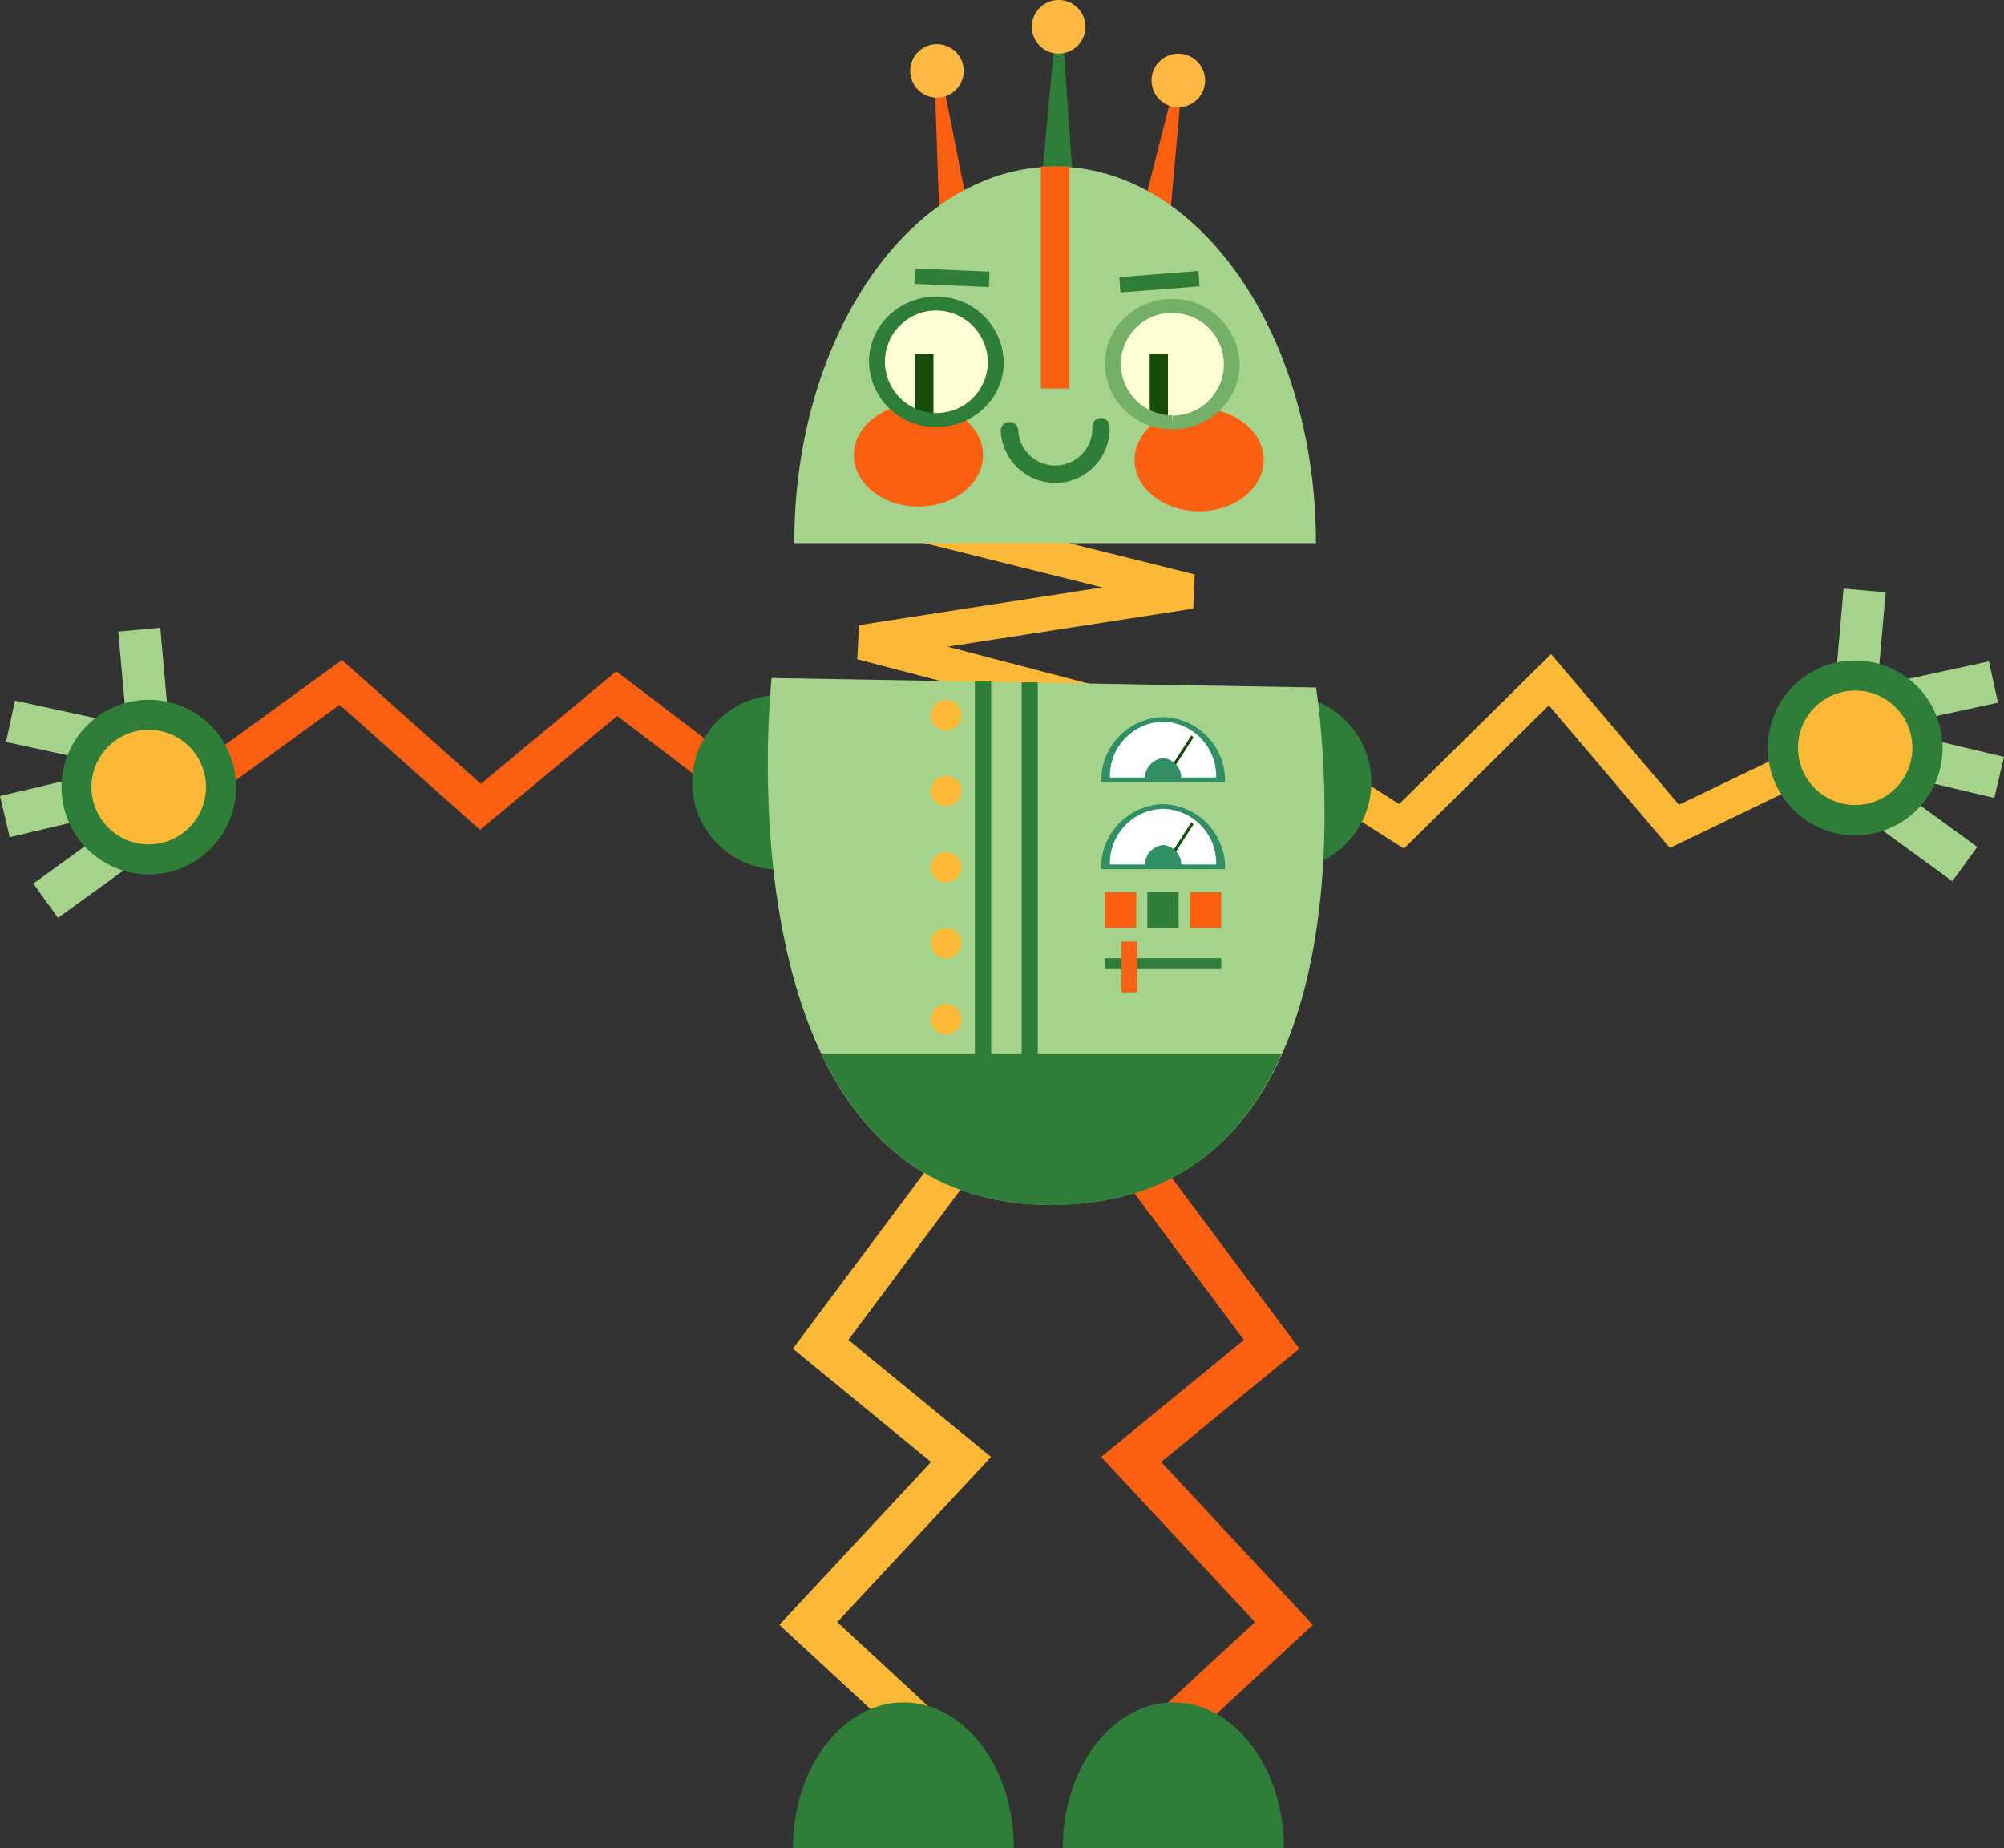 <svg xmlns="http://www.w3.org/2000/svg" viewBox="0 0 332.07 306.23"><rect x="0" y="0" width="332.07" height="306.23" fill="#333333" stroke="none"/><defs><style>.cls-1{fill:#fbb937;}.cls-2{fill:#fb6012;}.cls-3{fill:#ffb942;}.cls-4{fill:#2e7d39;}.cls-5{fill:#a6d38b;}.cls-6{fill:#fffed4;}.cls-7{fill:#174b08;}.cls-8{fill:#75b068;}.cls-9{fill:#308f65;}.cls-10{fill:#fff;}</style></defs><g id="Слой_2" data-name="Слой 2"><g id="_Layer_" data-name="&lt;Layer&gt;"><polygon class="cls-1" points="157.6 295.51 129.15 269.2 154.28 242.22 131.39 223.44 158.16 187.58 162.28 192.93 140.58 221.99 164.22 241.38 138.74 268.74 160.92 289.27 157.6 295.51"/><polygon class="cls-2" points="189.09 295.51 185.76 289.27 207.95 268.74 182.46 241.38 206.11 221.99 184.41 192.93 188.53 187.58 215.31 223.44 192.41 242.22 217.54 269.2 189.09 295.51"/><path class="cls-2" d="M155.67,36.2l4.93-.66-4.79-24.18c-.33.05-.69.09-1,.12Z"/><path class="cls-3" d="M159.65,11.16a4.43,4.43,0,1,1-5-3.8A4.43,4.43,0,0,1,159.65,11.16Z"/><path class="cls-4" d="M172.71,28.74l5,0L176,4.11h-1Z"/><path class="cls-3" d="M179.86,4.4A4.44,4.44,0,1,1,175.41,0,4.43,4.43,0,0,1,179.86,4.4Z"/><path class="cls-2" d="M188.79,36.87l4.93.76,2.19-24.57-1-.17Z"/><path class="cls-3" d="M199.65,13.94a4.44,4.44,0,1,1-3.71-5A4.46,4.46,0,0,1,199.65,13.94Z"/><polygon class="cls-1" points="200.4 124.47 142.05 109.22 142.34 103.57 182.64 97.32 143.28 87.51 144.68 81.89 197.97 95.17 197.72 100.84 157.01 107.14 201.86 118.88 200.4 124.47"/><polygon class="cls-2" points="133.32 142.24 102.27 118.61 79.54 137.48 56.28 116.77 33.09 133.6 29.68 128.92 56.66 109.34 79.68 129.86 102.12 111.21 136.83 137.63 133.32 142.24"/><path class="cls-4" d="M143.31,126.61a14.46,14.46,0,1,1-17.1-11.14A14.42,14.42,0,0,1,143.31,126.61Z"/><polygon class="cls-1" points="232.63 140.59 205 123.01 208.12 118.12 231.84 133.22 257.02 108.37 278.21 133.33 304.21 120.82 306.71 126.03 276.7 140.48 256.65 116.86 232.63 140.59"/><path class="cls-4" d="M226.91,126.61a14.46,14.46,0,1,1-17.1-11.14A14.43,14.43,0,0,1,226.91,126.61Z"/><path class="cls-5" d="M218.06,90c0-34.46-19.35-62.4-43.21-62.4S131.61,55.51,131.61,90Z"/><rect class="cls-2" x="172.46" y="27.57" width="4.76" height="36.8"/><path class="cls-2" d="M162.89,75.4c0,4.71-4.79,8.53-10.7,8.53s-10.71-3.82-10.71-8.53,4.79-8.51,10.71-8.51S162.89,70.71,162.89,75.4Z"/><path class="cls-2" d="M209.4,76.19c0,4.71-4.79,8.51-10.7,8.51S188,80.9,188,76.19s4.79-8.51,10.71-8.51S209.4,71.49,209.4,76.19Z"/><path class="cls-6" d="M165,59.84a9.71,9.71,0,0,1-9.69,9.76,9.81,9.81,0,0,1-10-9.55A9.85,9.85,0,0,1,165,59.84Z"/><rect class="cls-7" x="151.59" y="58.67" width="3.09" height="10.91"/><path class="cls-6" d="M204.08,60.22a9.84,9.84,0,1,1-10-9.53A9.69,9.69,0,0,1,204.08,60.22Z"/><rect class="cls-7" x="190.51" y="58.66" width="3.02" height="10.62"/><path class="cls-4" d="M155.17,70.74A11,11,0,0,1,144,60.06a10.5,10.5,0,0,1,3.1-7.6,11.28,11.28,0,0,1,7.91-3.3,11.08,11.08,0,0,1,11.31,10.67,10.33,10.33,0,0,1-3.1,7.62A11.24,11.24,0,0,1,155.17,70.74Zm-.07-19.29a8.5,8.5,0,0,0-6,2.51,8.35,8.35,0,0,0-2.46,6.09,8.54,8.54,0,0,0,14.57,5.89,8.46,8.46,0,0,0,2.47-6.09A8.59,8.59,0,0,0,155.1,51.45Z"/><path class="cls-8" d="M194.27,71.11a11,11,0,0,1-11.2-10.66,10.51,10.51,0,0,1,3.11-7.62,11.32,11.32,0,0,1,7.91-3.3,11.09,11.09,0,0,1,11.32,10.68,10.5,10.5,0,0,1-3.12,7.61A11.23,11.23,0,0,1,194.27,71.11Zm-.05-19.28a8.49,8.49,0,0,0-8.49,8.59,8.57,8.57,0,0,0,8.54,8.4V70l.09-1.14a8.5,8.5,0,0,0-.14-17Z"/><polygon class="cls-4" points="163.87 47.56 151.54 47.03 151.65 44.48 163.96 45.01 163.87 47.56"/><polygon class="cls-4" points="198.77 47.44 185.67 48.46 185.47 45.92 198.59 44.89 198.77 47.44"/><path class="cls-4" d="M175.15,80a9,9,0,0,0,8.71-9.35,1.42,1.42,0,0,0-1.48-1.39A1.45,1.45,0,0,0,181,70.78a6.14,6.14,0,1,1-12.28.42,1.45,1.45,0,0,0-2.89.13A9.06,9.06,0,0,0,175.15,80Z"/><path class="cls-5" d="M127.86,112.33s-9.72,88,47,87.29,43.21-85.72,43.21-85.72Z"/><path class="cls-4" d="M149.72,282.05c-10.12,0-18.33,10.82-18.33,24.18H168C168,292.87,159.84,282.05,149.72,282.05Z"/><path class="cls-4" d="M194.42,282.05c-10.13,0-18.32,10.82-18.32,24.18h36.65C212.75,292.87,204.54,282.05,194.42,282.05Z"/><path class="cls-4" d="M136.16,174.65c6.79,14.25,18.52,25.22,38.69,25s31.31-11.1,37.5-25Z"/><rect class="cls-4" x="161.55" y="112.87" width="2.69" height="73.31"/><rect class="cls-4" x="169.29" y="113.05" width="2.67" height="73.3"/><path class="cls-1" d="M159.3,118.47a2.53,2.53,0,1,1-2.53-2.52A2.53,2.53,0,0,1,159.3,118.47Z"/><path class="cls-1" d="M159.3,131.07a2.53,2.53,0,1,1-2.53-2.53A2.54,2.54,0,0,1,159.3,131.07Z"/><path class="cls-1" d="M159.3,143.68a2.53,2.53,0,1,1-2.53-2.53A2.53,2.53,0,0,1,159.3,143.68Z"/><path class="cls-1" d="M159.3,156.27a2.53,2.53,0,1,1-2.53-2.53A2.54,2.54,0,0,1,159.3,156.27Z"/><path class="cls-1" d="M159.3,168.87a2.53,2.53,0,1,1-2.53-2.53A2.52,2.52,0,0,1,159.3,168.87Z"/><rect class="cls-2" x="183.09" y="147.83" width="5.19" height="5.9"/><rect class="cls-4" x="190.12" y="147.83" width="5.18" height="5.9"/><rect class="cls-2" x="197.17" y="147.83" width="5.19" height="5.9"/><rect class="cls-4" x="183.09" y="158.75" width="19.27" height="1.81"/><rect class="cls-2" x="185.84" y="155.98" width="2.59" height="8.43"/><path class="cls-9" d="M192.73,133.23A10.5,10.5,0,0,0,182.48,144H203A10.53,10.53,0,0,0,192.73,133.23Z"/><path class="cls-10" d="M192.73,134a9,9,0,0,0-8.81,9.23h17.6A9,9,0,0,0,192.73,134Z"/><polygon class="cls-7" points="193.6 143.05 193.23 142.73 197.41 136.23 197.77 136.56 193.6 143.05"/><path class="cls-9" d="M192.73,140a3.32,3.32,0,0,0-3,3.55h6A3.3,3.3,0,0,0,192.73,140Z"/><path class="cls-9" d="M192.73,118.8a10.51,10.51,0,0,0-10.25,10.77H203A10.54,10.54,0,0,0,192.73,118.8Z"/><path class="cls-10" d="M192.73,119.57a9,9,0,0,0-8.81,9.24h17.6A9,9,0,0,0,192.73,119.57Z"/><polygon class="cls-7" points="193.6 128.65 193.23 128.33 197.41 121.82 197.77 122.16 193.6 128.65"/><path class="cls-9" d="M192.73,125.61a3.32,3.32,0,0,0-3,3.55h6A3.3,3.3,0,0,0,192.73,125.61Z"/><polygon class="cls-5" points="21.66 127.88 19.59 104.64 26.56 104.01 28.62 127.25 21.66 127.88"/><polygon class="cls-5" points="23.81 127.88 1 122.92 2.48 116.08 25.29 121.03 23.81 127.88"/><rect class="cls-5" x="0.49" y="129.11" width="23.34" height="7" transform="translate(-30.27 6.38) rotate(-13.34)"/><polygon class="cls-5" points="28.52 138.39 9.61 152.07 5.52 146.39 24.39 132.71 28.52 138.39"/><path class="cls-4" d="M38.8,127.4a14.46,14.46,0,1,1-17.09-11.15A14.43,14.43,0,0,1,38.8,127.4Z"/><path class="cls-1" d="M33.92,128.41a9.49,9.49,0,1,1-11.21-7.3A9.48,9.48,0,0,1,33.92,128.41Z"/><polygon class="cls-5" points="310.41 121.38 312.47 98.13 305.49 97.51 303.45 120.75 310.41 121.38"/><polygon class="cls-5" points="308.27 121.37 331.07 116.41 329.57 109.57 306.77 114.52 308.27 121.37"/><polygon class="cls-5" points="307.75 126.82 330.46 132.2 332.07 125.39 309.35 120.01 307.75 126.82"/><rect class="cls-5" x="311.55" y="124.22" width="7.01" height="23.33" transform="matrix(0.59, -0.81, 0.81, 0.59, 20.18, 311.3)"/><path class="cls-4" d="M293.25,120.89a14.48,14.48,0,1,0,17.11-11.15A14.44,14.44,0,0,0,293.25,120.89Z"/><path class="cls-1" d="M298.14,121.91a9.48,9.48,0,1,0,11.21-7.3A9.48,9.48,0,0,0,298.14,121.91Z"/></g></g></svg>